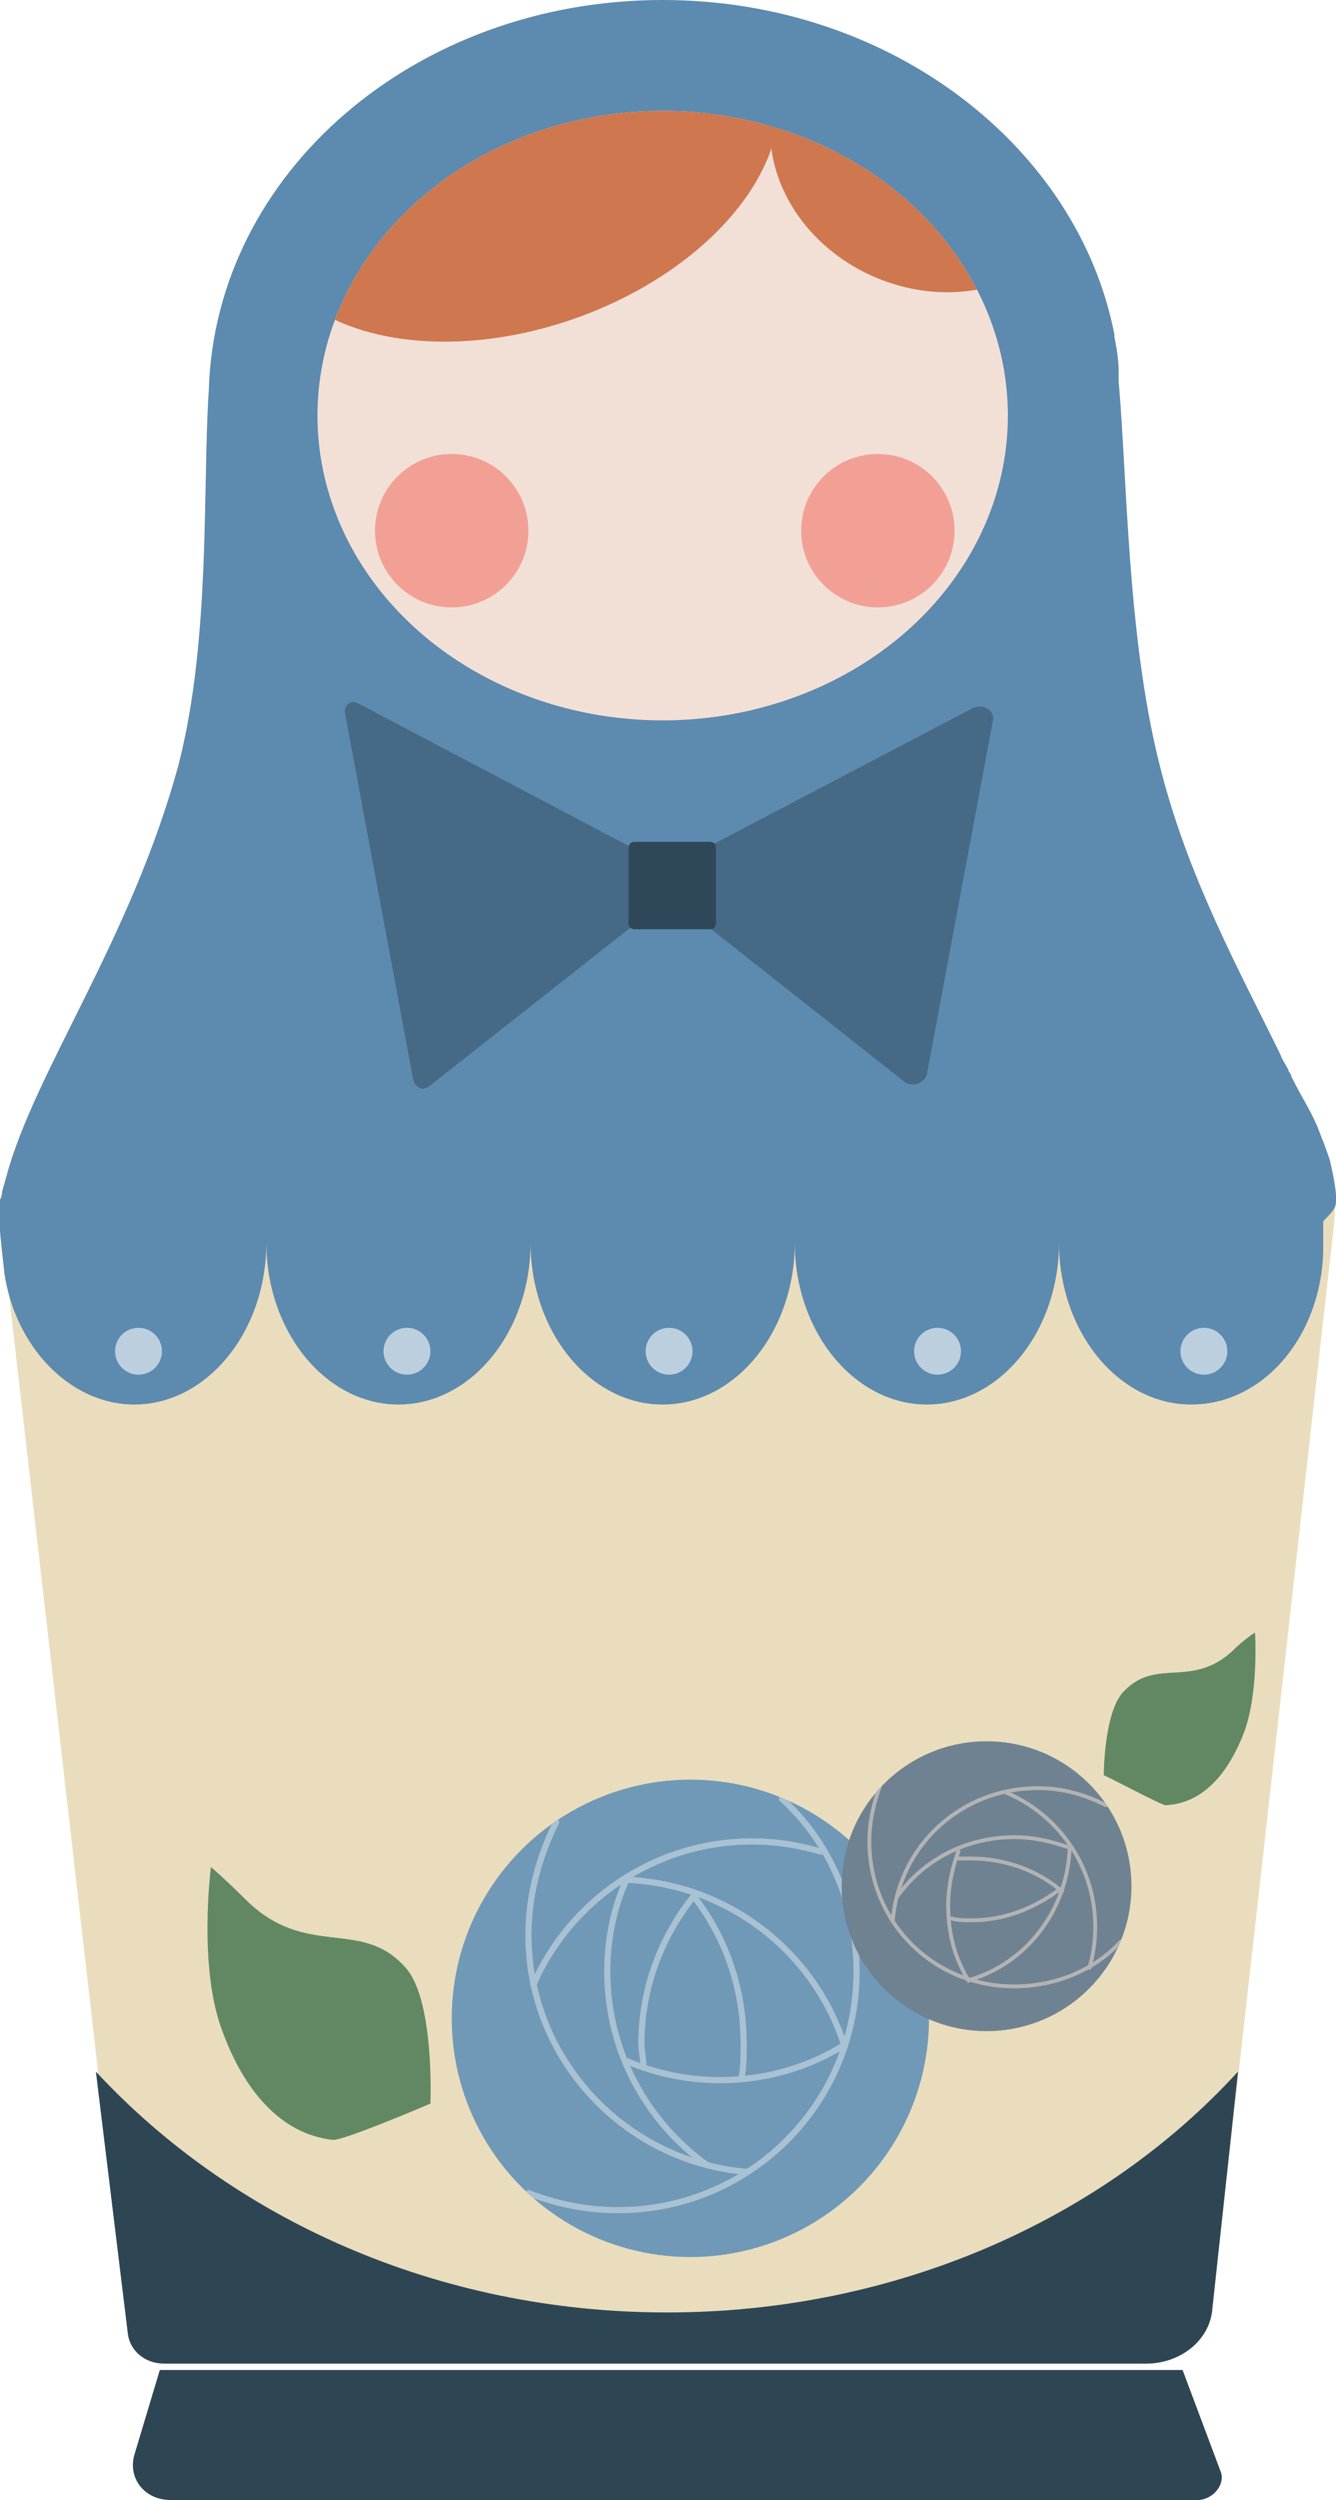 <svg version="1.1" id="レイヤー_1" xmlns="http://www.w3.org/2000/svg" xmlns:xlink="http://www.w3.org/1999/xlink" x="0" y="0" viewBox="0 0 62.7 117.3" xml:space="preserve"><style>.st1{fill:#2e4553}.st5{fill:#cf774f}.st6{fill:#466a85}.st8{fill:#f2a095}.st9{fill:#bccfdf}.st12,.st13{fill:none;stroke:#a8c1d3;stroke-width:.29}.st12{stroke-miterlimit:10}.st13{stroke-linecap:round;stroke-linejoin:round}.st17,.st18{fill:none;stroke:#b3b3b3;stroke-width:.18}.st17{stroke-miterlimit:10}.st18{stroke-linecap:round;stroke-linejoin:round}</style><path d="M53.8 110.8H7.7c-.8 0-1.6-.6-1.7-1.4L.2 58.8c-1-5.3 3.4-10.2 9.1-10.2H54c5.1 0 9.1 4.1 8.6 8.9l-5.7 50.7c-.2 1.5-1.5 2.6-3.1 2.6z" fill="#e9ddbd"/><path class="st1" d="M56.2 117.3H8c-1.2 0-2-1-1.7-2.1l1.2-4h48l1.8 4.8c.2.6-.4 1.3-1.1 1.3z"/><path d="M62.7 56.3s0-.1 0 0v-.2c0-.2-.1-.9-.3-1.7-.2-.6-.4-1.1-.6-1.6-.4-.9-.6-1.1-1.2-2.3 0 0 0-.1-.1-.2-.1-.3-.3-.5-.4-.8-1.9-3.9-4.4-8.4-5.7-13.7-1.5-6-1.5-13.4-1.9-17.9v-.5c0-.5-.1-1.1-.2-1.6v-.1C50.6 6.9 41.8 0 31.1 0c-11.6 0-21 8.1-21.3 18.3-.3 4.4.1 11.6-1.4 17.5C6.2 44 1.6 50.3.3 55.2l-.2.7c0 .2-.1.4-.1.4-.1.6 0 1.5.1 2.5.1.8.1.9.1.9.5 3.5 3.1 6.2 6.1 6.2 3.4 0 6.2-3.4 6.2-7.6 0 4.2 2.8 7.6 6.2 7.6s6.2-3.4 6.2-7.6c0 4.2 2.8 7.6 6.2 7.6s6.2-3.4 6.2-7.6c0 4.2 2.8 7.6 6.2 7.6s6.2-3.4 6.2-7.6c0 4.2 2.8 7.6 6.2 7.6s6.1-3.2 6.2-7.2v-1.4c.6-.6.6-.7.6-1zM31.1 37.8z" fill="#5d8aaf"/><ellipse cx="31.1" cy="19.5" rx="16.2" ry="14.3" fill="#f2e0d7"/><path class="st1" d="M31.3 108.5c-10.8 0-20.4-4.4-26.8-11.3L6 109.5c.1.8.8 1.4 1.7 1.4h46.1c1.6 0 3-1.1 3.1-2.6l1.2-11.1c-6.3 6.9-16 11.3-26.8 11.3z"/><defs><ellipse id="SVGID_1_" cx="31.1" cy="19.5" rx="16.2" ry="14.3"/></defs><clipPath id="SVGID_00000065057481260512455760000011434470560606448546_"><use xlink:href="#SVGID_1_" overflow="visible"/></clipPath><g clip-path="url(#SVGID_00000065057481260512455760000011434470560606448546_)"><ellipse transform="rotate(-19.473 24.3 7.296)" class="st5" cx="24.3" cy="7.3" rx="12.7" ry="8.1"/><ellipse transform="rotate(-66.84 43.738 6.82)" class="st5" cx="43.7" cy="6.8" rx="6.7" ry="7.7"/></g><path class="st6" d="M31.8 40.9l-15-7.9c-.3-.2-.7.1-.6.5l3.2 17.2c.1.3.4.5.7.3l11.8-9.3c.2-.3.2-.6-.1-.8z"/><path class="st6" d="M31.2 40.8l14.5-7.6c.5-.2 1 .2.9.6l-3.1 16.6c-.1.4-.6.6-1 .4l-11.4-9c-.3-.3-.3-.8.1-1z"/><path d="M29.8 39.5h3.5c.2 0 .3.1.3.3v3.5c0 .2-.1.3-.3.3h-3.5c-.2 0-.3-.1-.3-.3v-3.5c0-.2.1-.3.3-.3z" fill="#2e485a"/><circle class="st8" cx="41.2" cy="24.9" r="3.6"/><circle class="st8" cx="21.2" cy="24.9" r="3.6"/><circle class="st9" cx="6.5" cy="63.4" r="1.1"/><circle class="st9" cx="19.1" cy="63.4" r="1.1"/><circle class="st9" cx="31.4" cy="63.4" r="1.1"/><circle class="st9" cx="44" cy="63.4" r="1.1"/><circle class="st9" cx="56.5" cy="63.4" r="1.1"/><defs><circle id="SVGID_00000061466395256252452730000012288537585299024563_" cx="32.4" cy="94.7" r="11.2"/></defs><clipPath id="SVGID_00000104692456619419056470000005209012714151111309_"><use xlink:href="#SVGID_00000061466395256252452730000012288537585299024563_" overflow="visible"/></clipPath><g clip-path="url(#SVGID_00000104692456619419056470000005209012714151111309_)"><circle cx="32.4" cy="94.7" r="11.2" fill="#7099b7"/><path class="st12" d="M25 93.2c1.7-4 5.7-6.8 10.3-6.8 1.2 0 2.3.2 3.3.5"/><path class="st12" d="M32.5 88.9c1.5 1.9 2.4 4.3 2.4 7 0 .6 0 1.1-.1 1.6"/><path class="st12" d="M30.2 97c0-.4-.1-.8-.1-1.1 0-2.7 1-5.2 2.6-7.1m-3.3-.6c4.8.2 8.8 3.4 10.2 7.7"/><path class="st12" d="M39.7 95.9c-1.7 1.1-3.8 1.7-5.9 1.7-1.5 0-3-.3-4.4-.9"/><path class="st12" d="M33.2 101.6c-2.8-2-4.7-5.3-4.7-9.1 0-1.5.3-3 .9-4.3"/><path class="st13" d="M35 101.9c-5.7-.5-10.2-5.3-10.2-11.1 0-1.9.5-3.7 1.3-5.3"/><path class="st13" d="M36.7 84.4c2.2 2 3.5 4.9 3.5 8.1 0 6.2-5 11.2-11.2 11.2-1.5 0-2.9-.3-4.2-.8"/></g><path d="M20.2 98.7s.2-4.7-1.1-6.3c-2.1-2.5-4.7-.4-7.6-3.3-.9-.9-1.6-1.5-1.6-1.5s-.6 4.6.5 7.6c.4 1.1 1.8 4.8 5.2 5.2.4.1 4.6-1.7 4.6-1.7zm31.6-15.4s0-3.1 1-4c1.5-1.5 3.1-.1 5-1.8.6-.6 1.1-.9 1.1-.9s.2 3-.6 4.9c-.3.7-1.3 3.1-3.6 3.2-.2 0-2.8-1.4-2.9-1.4z" fill="#618863"/><defs><circle id="SVGID_00000101061345414828529310000010304970563551237528_" cx="46.3" cy="88.5" r="6.8"/></defs><clipPath id="SVGID_00000169531466284155875080000008944450352545627569_"><use xlink:href="#SVGID_00000101061345414828529310000010304970563551237528_" overflow="visible"/></clipPath><g clip-path="url(#SVGID_00000169531466284155875080000008944450352545627569_)"><circle cx="46.3" cy="88.5" r="6.8" fill="#6e8292"/><path class="st17" d="M47.2 84.1c2.4 1 4.2 3.4 4.2 6.3 0 .7-.1 1.4-.3 2"/><path class="st17" d="M49.8 88.6c-1.2.9-2.6 1.5-4.2 1.5-.3 0-.7 0-1-.1"/><path class="st17" d="M44.9 87.2h.7c1.6 0 3.2.6 4.3 1.6m.3-2.1c-.1 2.9-2 5.4-4.7 6.2"/><path class="st17" d="M45.5 93c-.7-1.1-1-2.3-1-3.6 0-.9.2-1.8.5-2.6"/><path class="st17" d="M42.1 89c1.2-1.7 3.2-2.8 5.5-2.8.9 0 1.8.2 2.6.5"/><path class="st18" d="M41.9 90.1c.3-3.5 3.2-6.2 6.8-6.2 1.2 0 2.2.3 3.2.8"/><path class="st18" d="M52.6 91.1c-1.2 1.3-3 2.1-5 2.1-3.8 0-6.8-3-6.8-6.8 0-.9.2-1.8.5-2.6"/></g></svg>